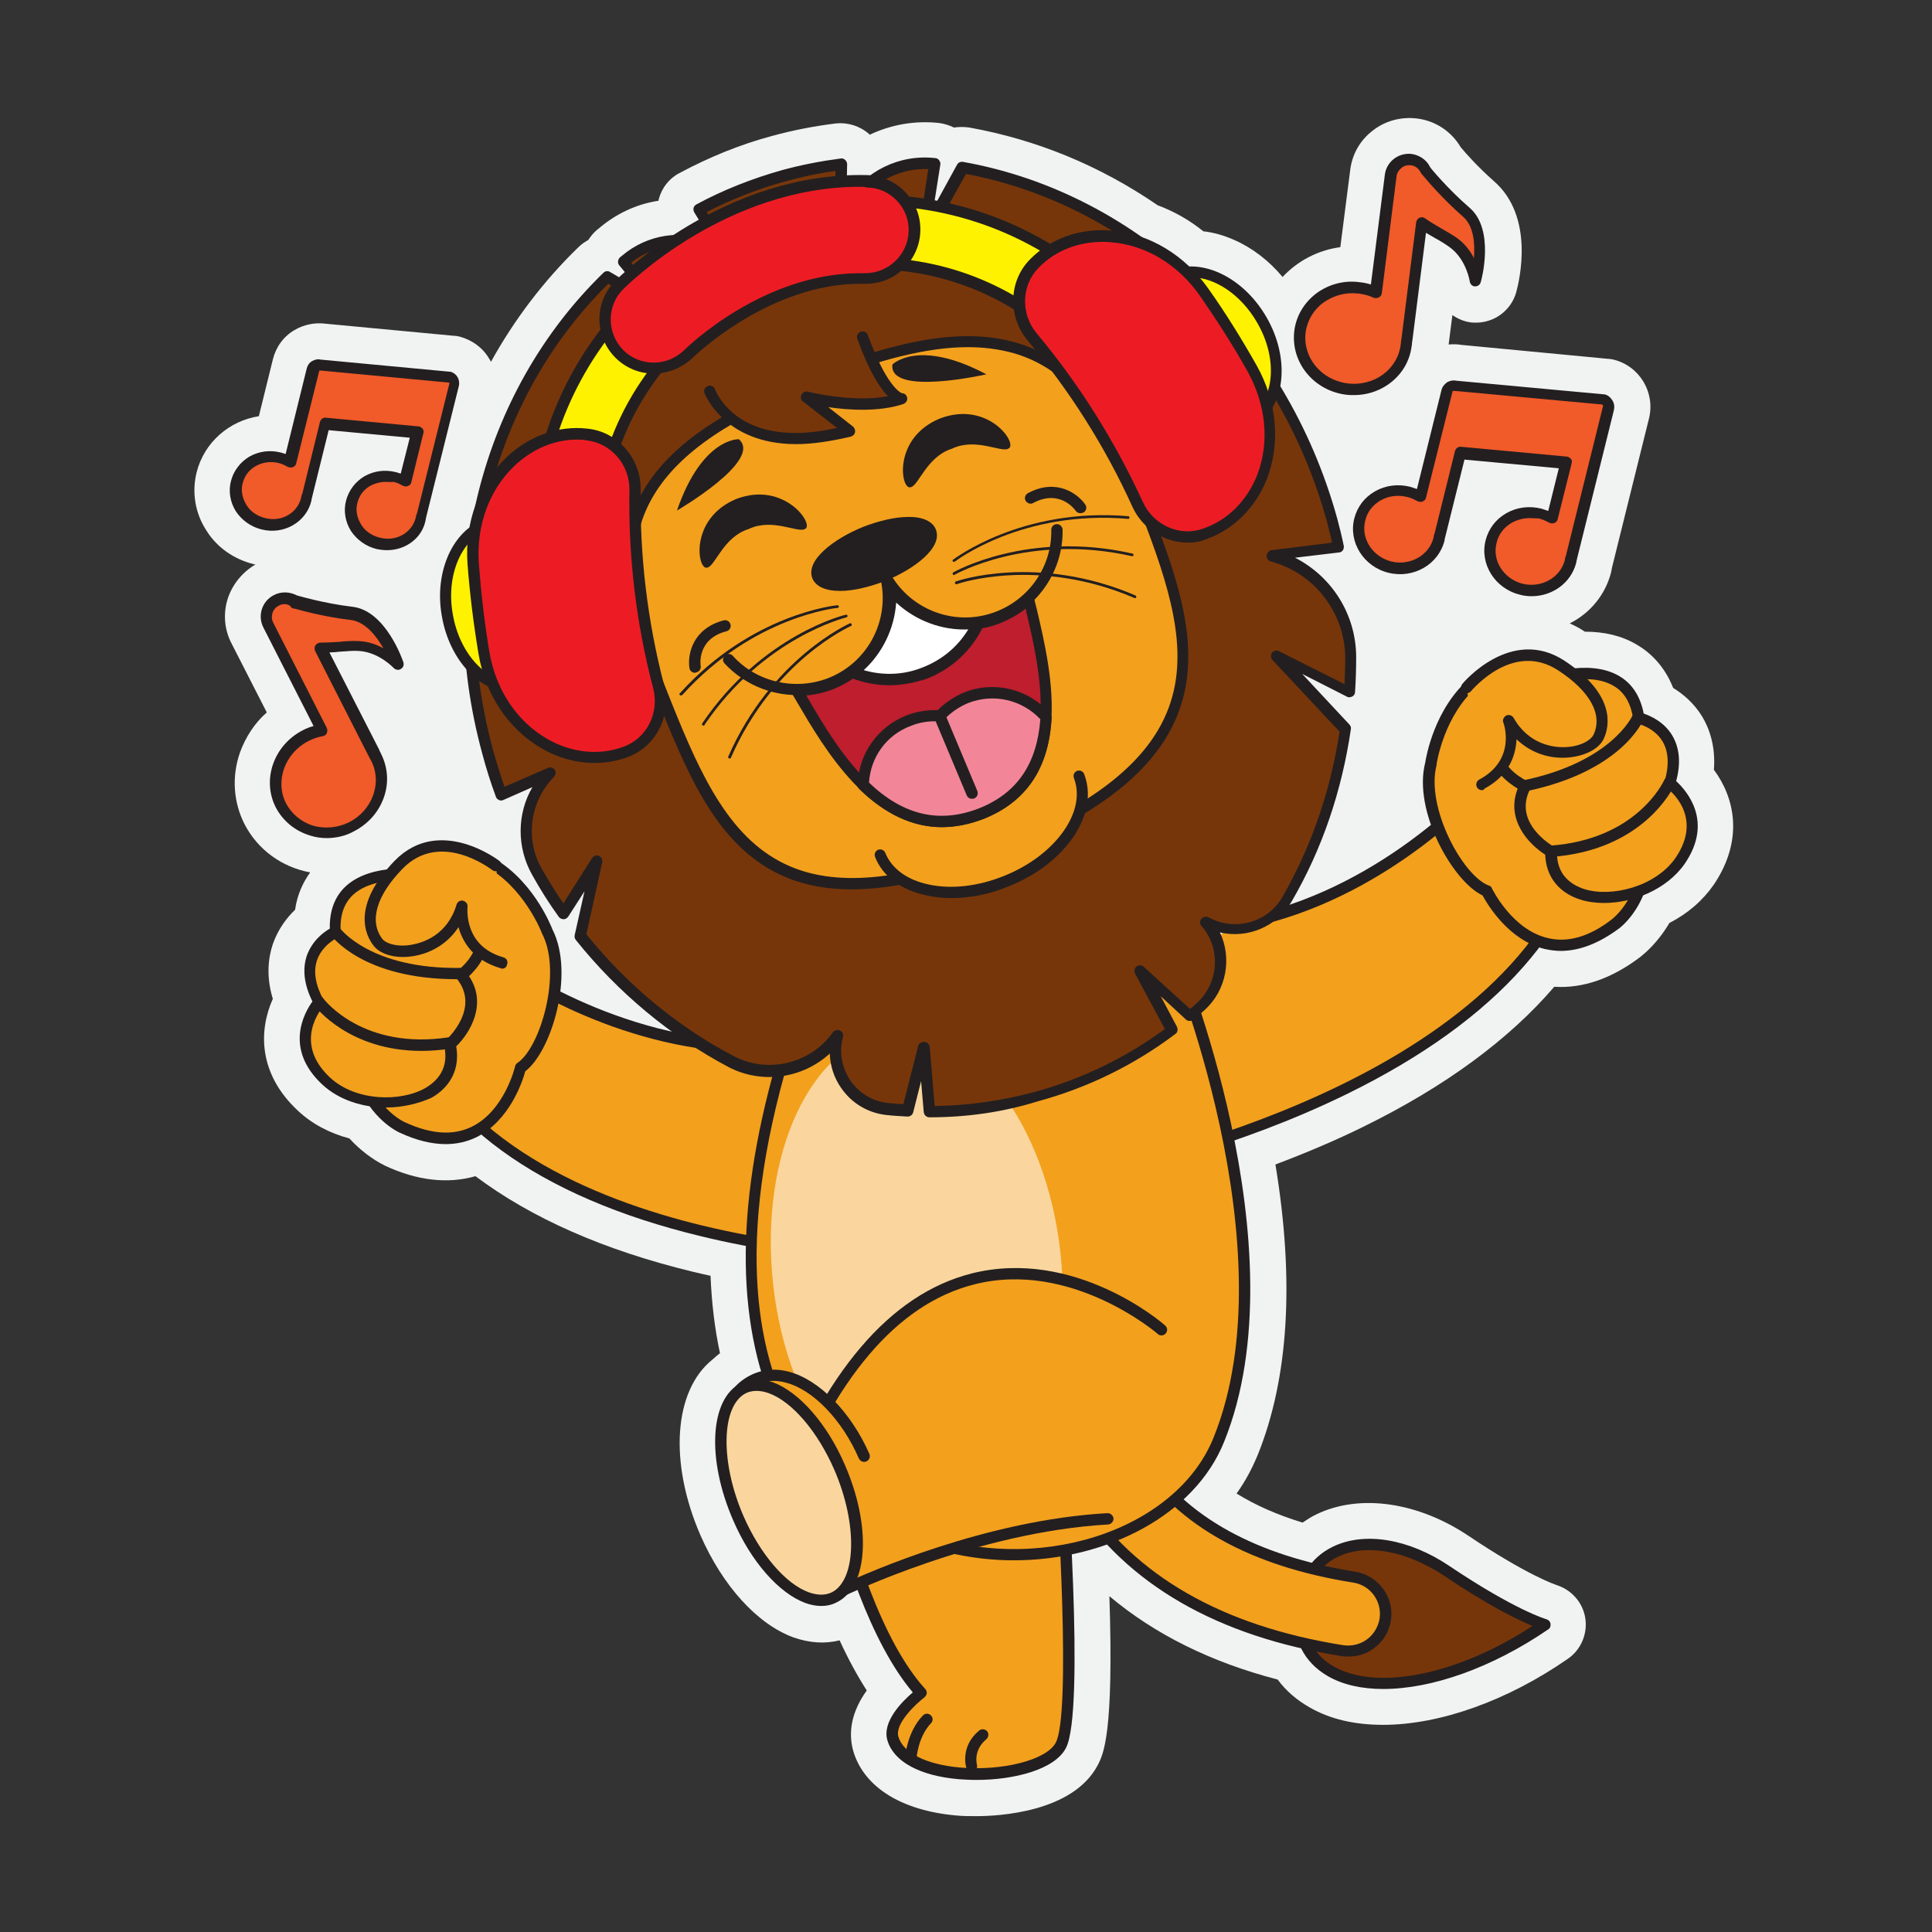 <?xml version="1.0" encoding="utf-8"?>
<!-- Generator: Adobe Illustrator 24.0.1, SVG Export Plug-In . SVG Version: 6.00 Build 0)  -->
<svg version="1.0" id="Layer_1" xmlns="http://www.w3.org/2000/svg" xmlns:xlink="http://www.w3.org/1999/xlink" x="0px" y="0px"
	 viewBox="0 0 512 512" style="enable-background:new 0 0 512 512;" xml:space="preserve">
<rect x="0" y="0" width="512" height="512" fill="#333333" stroke="none"/>
<path style="fill:#F1F2F2;" d="M454.2,204c0.5-6.4-1.3-11.1-3.1-14.1c-2.2-3.6-5.1-6-7.7-7.6c-2.4-6.1-6.4-9.6-9.7-11.5
	c-3.9-2.3-8.5-3.4-13.7-3.4c0,0,0,0,0,0c-1.3-0.9-2.7-1.6-4-2.2c5.4-2.7,9.5-7.6,11-13.7c0-0.2,0.1-0.4,0.1-0.6
	c0-0.2,0.1-0.3,0.1-0.5l9.8-39.5c1.7-6.9-2.5-13.9-9.4-15.6c-0.5-0.1-0.9-0.2-1.4-0.2l-38.9-3.7c-1.1-0.2-2.3-0.2-3.4-0.1l1-7.8
	c1.6,1.1,3.5,1.9,5.6,2c0.1,0,0.1,0,0.2,0c5.1,0.2,9.7-3.1,11.1-8c0.9-3.3,4.9-20.1-5.9-29.5c-4.1-3.6-7.6-7.5-8.8-9
	c-2.5-4.2-6.7-7-11.6-7.6c-4.2-0.5-8.4,0.6-11.7,3.2c-3.4,2.6-5.5,6.3-6,10.6l-2.6,20.3c-6,0.8-11.4,3.7-15.3,7.9
	c-3.6-4.3-8-7.7-12.8-9.8c-2.7-1.2-5.4-2-8.2-2.3c-3.7-3-7.8-5.3-12.1-6.9c-15.3-10.5-32.1-17.4-49.9-20.6c-1.4-0.2-2.7-0.2-4.1,0
	c-1.2-0.6-2.5-1-3.9-1.2c-6.4-0.7-12.7,0.4-18.4,3.1c-0.1-0.1-0.1-0.1-0.2-0.2c-2.4-2.1-5.6-3.1-8.7-2.8c-5.7,0.7-11.4,1.8-16.9,3.3
	c-8.6,2.3-16.9,5.7-24.7,9.9c-2.7,1.4-4.6,3.9-5.4,6.8c0,0.2-0.1,0.4-0.1,0.5c-5.9,0.9-11.4,3.5-16,7.5l-0.5,0.4
	c-0.8,0.7-1.5,1.6-2.1,2.5c-0.9,0.5-1.8,1.1-2.6,1.9c-9.2,8.9-17,19.2-23.2,30.4c-0.1-0.3-0.3-0.6-0.5-0.9c-1.7-2.9-4.5-4.9-7.8-5.8
	c-0.5-0.1-0.9-0.2-1.4-0.2l-34-3.2c-2.9-0.4-5.9,0.2-8.4,1.7c-2.9,1.7-4.9,4.5-5.7,7.8l-3.7,15c-7.8,1.2-14.5,6.9-16.5,14.9
	c-1.3,5.3-0.4,10.8,2.6,15.4c2.8,4.5,7.3,7.6,12.5,8.9c0.2,0,0.3,0.1,0.5,0.1c-3.4,2-6,5.1-7.3,8.9c-1.3,4-1,8.3,1,12.1l9.3,18.2
	c-3.2,2.8-5.6,6.5-7.1,10.6c-2.2,6.3-1.8,13.1,1.2,19c3.5,6.8,9.9,11.4,17.4,12.8c-1.8,2.5-3.4,5.7-4,9.9c-2.2,2.1-4.5,5.1-5.9,9.1
	c-1.1,3.3-1.9,8.3,0,14.5c-3.8,8.5-3.8,19.9,6.6,29.6c3.7,3.5,8.4,6,13.7,7.4c4.1,4.5,8.2,6.6,9.4,7.2c8.5,4,16.7,4.9,24,2.8
	c14.8,11.1,34,19.6,57.5,25.3c1.6,0.4,3.1,0.7,4.8,1.1c0.3,7.2,1.1,14,2.5,20.5c0,0-0.1,0.1-0.1,0.1c-0.7,0.5-1.3,1.1-1.9,1.6
	c-10.2,8.2-11.6,27.1-3.2,46.5c5.9,13.5,15.1,23.6,24.6,27.1c4.2,1.5,8.4,1.8,12.3,0.8c2.3,5,4.7,9.4,7.2,13.3
	c-3.9,5.4-5.1,11-3.5,16.3c2.9,9.4,12.8,15.5,27,16.8c1.8,0.2,3.7,0.2,5.5,0.2c5.9,0,25.6-1,32.2-13.5c1.5-2.9,4.3-8.2,3.1-44.8
	c12,10.1,26.9,17.5,44.6,22.1c2.2,3,5,5.4,8.5,7.4c5.4,3.1,11.9,4.6,19.4,4.6c15.1,0,33-6.4,49-17.5c3.5-2.4,5.3-6.7,4.6-10.9
	c-0.7-4.1-3.7-7.5-7.8-8.7l0.1,0c-0.1,0-7.6-2.5-23.1-12.9c-13.5-9.1-29-11.3-40.4-5.8c-1.3,0.6-2.5,1.4-3.7,2.2
	c-6.6-2-12.5-4.6-17.5-7.7c2.3-3.2,4.1-6.6,5.6-10.2c8.2-20.3,9.8-46.2,4.7-77c8.2-3.1,16-6.4,23.3-10
	c21.6-10.6,38.6-23.1,50.6-37.1c7.6,0.5,15.3-2.2,22.8-7.9c1-0.8,4.6-3.7,7.7-9c4.9-2.5,8.9-6,11.8-10.2
	C462.2,222.5,459.7,211.4,454.2,204z"/>
<g>
	<g>
		<g>
			<path style="fill:#F3A01D;" d="M297.3,309.5c0,0,116.4-24.1,123.9-93.9l-30.5-5.3c0,0-27,29.9-66.1,35.2"/>
			<path style="fill:#231F20;" d="M297.3,311c-0.7,0-1.3-0.5-1.5-1.2c-0.2-0.8,0.4-1.6,1.2-1.8c0.3-0.1,29.3-6.2,58.8-20.7
				c26.7-13.1,59.2-35.9,63.7-70.5l-28.3-5c-4.2,4.3-30.4,30.2-66.4,35.1c-0.8,0.1-1.6-0.5-1.7-1.3c-0.1-0.8,0.5-1.6,1.3-1.7
				c38.1-5.2,64.9-34.5,65.2-34.8c0.3-0.4,0.9-0.6,1.4-0.5l30.5,5.3c0.8,0.1,1.3,0.9,1.2,1.6c-3.1,29.1-25.8,54.8-65.5,74.3
				c-29.9,14.7-59.2,20.8-59.5,20.9C297.5,311,297.4,311,297.3,311z"/>
		</g>
		<g>
			<path style="fill:#F3A01D;" d="M418.3,189.9c32.8,38.1,9.8,54.9,9.8,54.9c-21.9,16.8-34-8.6-34-8.6c-7.4-2.8-18-21.6-14.8-33.7
				c0,0,1.9-13.7,11.6-21.8"/>
			<path style="fill:#231F20;" d="M413.6,252c-1.4,0-2.8-0.2-4.2-0.5c-9.6-2.3-15.2-11.8-16.5-14.2c-7.9-3.7-18.5-22.4-15.2-35.2
				c0.2-1.3,2.4-14.6,12.1-22.6c0.6-0.5,1.6-0.4,2.1,0.2c0.5,0.6,0.4,1.6-0.2,2.1c-9.1,7.6-11,20.7-11,20.8c0,0.1,0,0.1,0,0.2
				c-2.9,11.2,7,29.4,13.9,31.9c0.4,0.1,0.7,0.4,0.8,0.8c0.1,0.1,5.3,10.9,14.8,13.1c5.3,1.3,11.1-0.4,17-5c0.1-0.1,6.1-4.6,7.1-14
				c1.2-11.1-4.5-24.1-17.1-38.7c-0.5-0.6-0.5-1.6,0.2-2.1c0.6-0.5,1.6-0.5,2.1,0.2c13.2,15.3,19.2,29.1,17.8,41.1
				c-1.2,10.7-8,15.8-8.3,16C423.7,250,418.6,252,413.6,252z"/>
		</g>
		<g>
			<path style="fill:#F3A01D;" d="M406.8,185.6c-21.7,14-2.7,22.7-2.7,22.7c-5.3,10.4,6.9,17.3,6.9,17.3
				c-0.2,16.6,25.5,15.1,34.1,2.5c8.6-12.6-2.7-20.7-2.7-20.7c4.3-14.7-8.3-17.2-8.3-17.2c-2.7-18.7-25.9-9.6-25.9-9.6l-6.9,2.4"/>
			<path style="fill:#231F20;" d="M425.1,239.3c-2.3,0-4.4-0.3-6.3-0.9c-5.7-1.8-9.1-6.1-9.3-11.9c-4.4-2.8-10.5-9.3-7.3-17.5
				c-2.3-1.4-6.9-4.7-7.2-9.7c-0.3-4.9,3.4-9.9,11.1-14.9c0.7-0.4,1.6-0.2,2.1,0.5c0.4,0.7,0.2,1.6-0.5,2.1
				c-6.6,4.3-10,8.5-9.7,12.1c0.3,4.9,6.7,7.9,6.8,7.9c0.4,0.2,0.7,0.5,0.8,0.9c0.1,0.4,0.1,0.8-0.1,1.2c-4.6,9,5.8,15,6.3,15.3
				c0.5,0.3,0.8,0.8,0.8,1.3c-0.1,6.3,3.9,8.8,7.2,9.9c7.2,2.3,18.9-0.6,24.2-8.2c7.7-11.2-1.9-18.3-2.3-18.6
				c-0.5-0.4-0.7-1-0.6-1.6c1.3-4.4,1.1-8-0.5-10.7c-2.2-3.7-6.5-4.7-6.6-4.7c-0.6-0.1-1.1-0.6-1.2-1.3c-0.6-4.2-2.4-7.2-5.3-8.8
				c-7-4.1-18.5,0.4-18.6,0.4l-7,2.4c-0.8,0.3-1.6-0.2-1.9-0.9c-0.3-0.8,0.2-1.6,0.9-1.9l6.9-2.4c0.5-0.2,12.9-5,21.2-0.2
				c3.5,2,5.7,5.4,6.6,10c1.7,0.6,5.3,2.1,7.5,5.7c2,3.3,2.4,7.4,1.1,12.2c2.6,2.4,10.1,10.6,2.2,22
				C441.6,235.8,432.7,239.3,425.1,239.3z"/>
		</g>
		<g>
			<path style="fill:#231F20;" d="M404,209.8c-0.7,0-1.3-0.5-1.5-1.2c-0.2-0.8,0.3-1.6,1.2-1.8c23.5-4.9,28.9-17.1,29-17.3
				c0.3-0.8,1.2-1.1,2-0.8c0.8,0.3,1.1,1.2,0.8,2c-0.2,0.6-6,13.8-31.1,19C404.2,209.8,404.1,209.8,404,209.8z"/>
		</g>
		<g>
			<path style="fill:#231F20;" d="M410.9,227.1c-0.8,0-1.4-0.6-1.5-1.4c-0.1-0.8,0.6-1.5,1.4-1.6c22.8-1.6,29.9-16.7,30.2-17.3
				c0.3-0.8,1.2-1.1,2-0.7c0.8,0.3,1.1,1.2,0.7,2c-0.3,0.7-8.1,17.3-32.7,19C411,227.1,410.9,227.1,410.9,227.1z"/>
		</g>
		<g>
			<path style="fill:#F3A01D;" d="M388.7,182.4c0,0,11.8-14.6,25.1-5.8c10.6,7,12.1,14,9.8,18.9c-2.3,4.9-17.1,7.6-23.8-4.4
				c0,0,3.9,11-7.1,16.9"/>
			<path style="fill:#231F20;" d="M392.7,209.4c-0.5,0-1.1-0.3-1.3-0.8c-0.4-0.7-0.1-1.6,0.6-2c9.8-5.2,6.6-14.7,6.4-15.1
				c-0.3-0.7,0.1-1.5,0.8-1.9c0.7-0.3,1.5,0,1.9,0.6c4.1,7.3,10.9,7.9,13.6,7.8c4-0.1,6.9-1.8,7.6-3.3c2.5-5.3-0.9-11.5-9.3-17
				c-12-7.9-22.7,5-23.2,5.5c-0.5,0.6-1.5,0.7-2.1,0.2c-0.6-0.5-0.7-1.5-0.2-2.1c0.1-0.2,12.9-15.5,27.1-6.2
				c13.8,9.1,11.9,17.5,10.4,20.7c-1.3,2.8-5.4,4.8-10.2,5c-4.9,0.2-9.5-1.6-12.9-4.9c-0.2,4.1-1.8,9.5-8.5,13.1
				C393.2,209.4,393,209.4,392.7,209.4z"/>
		</g>
	</g>
	<g>
		<g>
			<path style="fill:#F3A01D;" d="M248.3,333.6c0,0-118.9,1.8-141.3-64.7l28.6-11.8c0,0,32.9,23.4,72.2,20"/>
			<path style="fill:#231F20;" d="M247.6,335.1c-4.9,0-32.4-0.3-61.9-7.5c-43.1-10.4-70.8-30.6-80.1-58.3c-0.3-0.7,0.1-1.6,0.8-1.9
				l28.6-11.8c0.5-0.2,1-0.1,1.4,0.2c0.3,0.2,32.9,23,71.2,19.8c0.8-0.1,1.6,0.5,1.6,1.4c0.1,0.8-0.5,1.6-1.4,1.6
				c-36.3,3.1-67.5-16.5-72.5-19.8l-26.6,11c11.9,32.8,48.6,48,77.5,55c32,7.7,61.6,7.4,61.9,7.4c0.8,0,1.5,0.6,1.5,1.5
				c0,0.8-0.6,1.5-1.5,1.5C248.3,335.1,248,335.1,247.6,335.1z"/>
		</g>
		<g>
			<path style="fill:#F3A01D;" d="M104.2,243.1c-23.8,44.3,2.4,55.8,2.4,55.8c25,11.6,31.4-15.8,31.4-15.8c6.6-4.3,12.9-25,7.1-36.1
				c0,0-4.8-13-16-18.7"/>
			<path style="fill:#231F20;" d="M118.1,303.2c-3.7,0-7.8-1-12.1-3c-0.3-0.1-8-3.6-11.5-13.8c-3.9-11.4-1.1-26.2,8.5-44
				c0.4-0.7,1.3-1,2-0.6c0.7,0.4,1,1.3,0.6,2c-9.1,17-11.9,31-8.3,41.5c3.1,9,9.9,12.1,10,12.1c6.9,3.2,12.8,3.6,17.7,1.2
				c8.7-4.2,11.5-15.9,11.5-16c0.1-0.4,0.3-0.7,0.6-0.9c6.1-4,11.9-23.9,6.6-34.2c0-0.1-0.1-0.1-0.1-0.2c0-0.1-4.8-12.5-15.3-17.9
				c-0.7-0.4-1-1.3-0.6-2c0.4-0.7,1.3-1,2-0.6c11.2,5.8,16.2,18.2,16.7,19.5c6,11.8-0.3,32.4-7.2,37.6c-0.7,2.6-4.1,13.1-13,17.5
				C123.7,302.6,121,303.2,118.1,303.2z"/>
		</g>
		<g>
			<path style="fill:#F3A01D;" d="M114.5,236.5c24.3,8.9,7.6,21.6,7.6,21.6c7.4,9-3,18.4-3,18.4c3.8,16.1-21.6,20.3-32.8,9.9
				c-11.1-10.4-1.9-20.8-1.9-20.8c-7.4-13.4,4.3-18.6,4.3-18.6c-1.4-18.9,23.2-15,23.2-15l7.3,0.8"/>
			<path style="fill:#231F20;" d="M102.3,293.5c-6,0-12.4-1.9-16.9-6.1c-10.2-9.5-4.7-19.1-2.6-22c-2.2-4.4-2.7-8.5-1.5-12.1
				c1.4-4,4.5-6.3,6.1-7.2c-0.1-4.7,1.3-8.5,4.2-11.2c7-6.5,20.2-4.5,20.8-4.4l7.2,0.8c0.8,0.1,1.4,0.8,1.3,1.7
				c-0.1,0.8-0.8,1.4-1.7,1.3l-7.3-0.8c-0.2,0-12.4-1.9-18.4,3.7c-2.4,2.3-3.5,5.5-3.2,9.8c0,0.6-0.3,1.2-0.9,1.5c0,0-4,1.9-5.4,6
				c-1,3-0.4,6.6,1.8,10.6c0.3,0.6,0.2,1.2-0.2,1.7c-0.3,0.4-8.1,9.4,1.8,18.7c6.8,6.4,18.8,6.6,25.4,2.8c3-1.8,6.3-5.1,4.9-11.2
				c-0.1-0.5,0.1-1.1,0.5-1.5c0.4-0.3,9.2-8.5,2.8-16.3c-0.3-0.3-0.4-0.7-0.3-1.1c0-0.4,0.3-0.8,0.6-1c0.1,0,5.7-4.4,4.9-9.2
				c-0.6-3.7-4.7-7-12.1-9.7c-0.8-0.3-1.2-1.1-0.9-1.9c0.3-0.8,1.2-1.2,1.9-0.9c8.6,3.2,13.3,7.2,14.1,12.1c0.8,5-3,9.3-4.9,11.1
				c4.9,7.3,0.3,15-3.4,18.6c1,5.7-1.3,10.6-6.5,13.6C111.1,292.4,106.8,293.5,102.3,293.5z"/>
		</g>
		<g>
			<path style="fill:#231F20;" d="M121.1,259.5c-24.9,0-33.1-11.3-33.5-11.8c-0.5-0.7-0.3-1.6,0.4-2.1c0.7-0.5,1.6-0.3,2.1,0.4
				c0.1,0.1,8.1,10.9,32,10.5c0.8,0,1.5,0.7,1.5,1.5c0,0.8-0.7,1.5-1.5,1.5C121.8,259.5,121.4,259.5,121.1,259.5z"/>
		</g>
		<g>
			<path style="fill:#231F20;" d="M111.7,278.5c-19.1,0-28-11.5-28.4-12.1c-0.5-0.7-0.4-1.6,0.3-2.1c0.7-0.5,1.6-0.4,2.1,0.3
				c0.4,0.6,10.7,13.7,33.2,10.3c0.8-0.1,1.6,0.4,1.7,1.3s-0.4,1.6-1.3,1.7C116.7,278.3,114.1,278.5,111.7,278.5z"/>
		</g>
		<g>
			<path style="fill:#F3A01D;" d="M131.5,229.4c0,0-14.7-11.6-25.8-0.2c-8.9,9.1-8.8,16.3-5.5,20.5s18.4,3.7,22.3-9.5
				c0,0-1.4,11.6,10.6,15"/>
			<path style="fill:#231F20;" d="M133.1,256.7c-0.1,0-0.3,0-0.4-0.1c-7.3-2.1-10.1-7-11.2-10.9c-2.6,4-6.7,6.7-11.5,7.6
				c-4.7,0.9-9.1-0.2-11-2.7c-2.2-2.8-5.9-10.6,5.6-22.5c11.9-12.2,27.7,0,27.8,0.1c0.6,0.5,0.8,1.5,0.2,2.1
				c-0.5,0.6-1.5,0.8-2.1,0.3c-0.6-0.4-13.8-10.6-23.8-0.4c-7,7.2-8.9,13.9-5.4,18.6c1,1.3,4.2,2.3,8.1,1.5
				c2.7-0.5,9.2-2.5,11.6-10.6c0.2-0.7,1-1.2,1.7-1c0.8,0.2,1.3,0.9,1.2,1.6c0,0.4-1.1,10.4,9.5,13.4c0.8,0.2,1.3,1.1,1,1.8
				C134.3,256.3,133.7,256.7,133.1,256.7z"/>
		</g>
	</g>
	<g>
		<path style="fill:#77360A;" d="M409.3,430.5c0,0-8.2-2.3-26.1-14.3c-17.9-12-37.5-8.3-38.8,10.2
			C342.7,450.7,376.8,453.1,409.3,430.5z"/>
		<path style="fill:#231F20;" d="M366.6,447.6c-5.7,0-10.7-1.1-14.7-3.4c-6.4-3.7-9.5-9.9-8.9-17.9c0.5-7.6,4.2-13.5,10.2-16.4
			c8.4-4.1,20.2-2.1,30.9,5.1c17.4,11.7,25.6,14.1,25.7,14.1c0.6,0.2,1,0.6,1.1,1.2c0.1,0.6-0.1,1.2-0.6,1.5
			C395.4,442,379.4,447.6,366.6,447.6z M362.9,410.8c-3.1,0-5.9,0.6-8.4,1.8c-5.1,2.5-8.1,7.3-8.5,13.9c-0.5,6.8,2.1,12.1,7.4,15.1
			c11.6,6.6,33,2.2,52.7-10.7c-3.8-1.6-11.6-5.3-23.7-13.5C375.8,413.1,368.9,410.8,362.9,410.8z"/>
	</g>
	<g>
		<g>
			<path style="fill:#F3A01D;" d="M273.5,328.4c0.8-4.8,1.6-7.8,1.7-8.3c1.4-5.3,6.9-8.4,12.2-6.9c5.3,1.4,8.4,6.9,6.9,12.1l0,0
				c-0.1,0.3-9,34.6,8.3,61.2c10.8,16.6,29.8,27.1,56.4,31.3c5.4,0.9,9.1,5.9,8.2,11.3c-0.9,5.4-5.9,9.1-11.3,8.2
				c-32.5-5.1-56.1-18.7-70.1-40.3C269.4,371.8,271.2,342.5,273.5,328.4z"/>
			<path style="fill:#231F20;" d="M357.4,439c-0.6,0-1.2,0-1.8-0.1c-33-5.2-56.9-19-71.1-40.9c-16.5-25.5-14.9-54.7-12.6-69.8
				c0,0,0,0,0,0c0.8-4.8,1.6-7.9,1.7-8.4c1.7-6.1,7.9-9.6,14-8c6.1,1.7,9.6,7.9,8,14c-0.1,0.3-8.8,34,8.1,60
				c10.5,16.2,29.2,26.5,55.4,30.7c6.2,1,10.5,6.8,9.5,13c-0.5,3-2.1,5.6-4.6,7.4C362.1,438.3,359.8,439,357.4,439z M274.9,328.7
				c-2.3,14.7-3.8,43,12.1,67.7c13.7,21.2,36.9,34.5,69,39.6c2.2,0.3,4.4-0.2,6.2-1.5c1.8-1.3,3-3.3,3.4-5.5c0.7-4.6-2.4-8.9-7-9.6
				c-27.1-4.3-46.5-15-57.5-32c-17.7-27.3-8.5-62.1-8.5-62.4c1.2-4.5-1.4-9.1-5.9-10.3c-4.5-1.2-9.1,1.4-10.3,5.9
				C276.5,320.9,275.7,323.9,274.9,328.7L274.9,328.7z"/>
		</g>
	</g>
	<g>
		<path style="fill:#F3A01D;" d="M211.9,349.4c0,0,9.1,74,32.2,99.3c0,0-9.1,6.9-7.4,12.2c4,12.8,39.4,11.5,44.5,1.8
			c5.1-9.7-0.7-83.5-0.7-83.5"/>
		<path style="fill:#231F20;" d="M258.7,471.7c-1.6,0-3.2-0.1-4.7-0.2c-10.2-0.9-17.1-4.6-18.8-10.2c-1.6-5,4-10.5,6.7-12.8
			c-22.3-26.4-31.2-96-31.5-99c-0.1-0.8,0.5-1.6,1.3-1.7c0.8-0.1,1.6,0.5,1.7,1.3c0.1,0.7,9.3,73.8,31.8,98.5
			c0.3,0.3,0.4,0.7,0.4,1.1c0,0.4-0.3,0.8-0.6,1.1c-2.1,1.6-8,7-6.9,10.5c1.3,4.3,7.4,7.3,16.2,8.1c11.4,1,23.1-2,25.5-6.6
			c4-7.7,0.8-62.3-0.8-82.7c-0.1-0.8,0.6-1.5,1.4-1.6c0.8-0.1,1.5,0.6,1.6,1.4c0.6,7.6,5.6,74.5,0.5,84.3
			C279.6,468.9,268.9,471.7,258.7,471.7z"/>
	</g>
	<g>
		<path style="fill:#F3A01D;" d="M311,252.3c0,0,32.9,77.9,12.1,129.3C301,436.3,151.7,429,214.5,259.9"/>
		<path style="fill:#231F20;" d="M268.7,413.5c-8.9,0-18-1.6-26.6-4.9c-14.1-5.5-32.6-17.9-40.7-46.2c-7.6-27-3.7-61.6,11.6-103
			c0.3-0.8,1.2-1.2,1.9-0.9c0.8,0.3,1.2,1.2,0.9,1.9c-40.6,109.4,10.6,139,27.3,145.4c31,12,68.4,0.2,78.5-24.8
			c20.3-50.2-11.8-127.3-12.1-128.1c-0.3-0.8,0-1.6,0.8-2c0.8-0.3,1.6,0,2,0.8c0.3,0.8,32.9,79,12.1,130.4
			C316.6,401.5,293.3,413.5,268.7,413.5z"/>
	</g>
	
		<ellipse transform="matrix(0.994 -0.109 0.109 0.994 -35.316 28.622)" style="fill:#FAD69E;" cx="243.1" cy="336" rx="38.3" ry="62.8"/>
	<g>
		<path style="fill:#231F20;" d="M241.4,467.3C241.4,467.3,241.3,467.3,241.4,467.3c-0.9-0.1-1.6-0.8-1.5-1.6
			c0-0.3,0.5-6.8,4.7-11.1c0.6-0.6,1.5-0.6,2.1,0c0.6,0.6,0.6,1.5,0,2.1c-3.4,3.6-3.8,9.1-3.8,9.2
			C242.8,466.7,242.2,467.3,241.4,467.3z"/>
	</g>
	<g>
		<path style="fill:#231F20;" d="M257.5,469.6c-0.6,0-1.2-0.4-1.4-1.1c-0.1-0.2-1.7-5.7,3.4-9.9c0.6-0.5,1.6-0.4,2.1,0.2
			c0.5,0.6,0.4,1.6-0.2,2.1c-3.6,3-2.5,6.7-2.5,6.8c0.2,0.8-0.2,1.6-1,1.9C257.8,469.6,257.6,469.6,257.5,469.6z"/>
	</g>
	<g>
		<path style="fill:#F3A01D;" d="M307.8,352.5c0,0-63.2-55-101.2,46.8l16.5,22.4c0,0,34.6-17.1,70.4-19.1"/>
		<path style="fill:#231F20;" d="M223.1,423.1c-0.5,0-0.9-0.2-1.2-0.6l-16.5-22.4c-0.3-0.4-0.4-0.9-0.2-1.4
			c13.1-35.1,30.7-55.7,52.2-61.2c27.2-6.9,50.5,12.9,51.4,13.8c0.6,0.5,0.7,1.5,0.1,2.1c-0.5,0.6-1.5,0.7-2.1,0.1
			c-0.2-0.2-23-19.7-48.7-13.1c-20.4,5.2-37.1,24.9-49.8,58.6l15.3,20.7c6.3-2.9,37.7-16.9,69.9-18.7c0.8,0,1.5,0.6,1.6,1.4
			c0,0.8-0.6,1.5-1.4,1.6c-35.1,2-69.5,18.8-69.9,18.9C223.6,423.1,223.3,423.1,223.1,423.1z"/>
	</g>
	<g>
		<path style="fill:#F3A01D;" d="M229.1,385.9c-6.7-15.3-21-27-31.8-18.6c-6.6,5.1-1.7,16.7,4.9,32"/>
		<path style="fill:#231F20;" d="M202.2,400.8c-0.6,0-1.1-0.3-1.4-0.9c-6.8-15.6-12.1-27.9-4.5-33.8c3.7-2.9,8.1-3.8,12.7-2.6
			c8.1,2.1,16.5,10.7,21.4,21.8c0.3,0.8,0,1.6-0.8,2c-0.8,0.3-1.6,0-2-0.8c-4.4-10.2-12.2-18.3-19.4-20.1c-3.7-1-7.1-0.3-10.1,2
			c-5.8,4.5-0.6,16.4,5.4,30.3c0.3,0.8,0,1.6-0.8,2C202.6,400.8,202.4,400.8,202.2,400.8z"/>
	</g>
	<g>
		
			<ellipse transform="matrix(0.924 -0.383 0.383 0.924 -135.571 110.242)" style="fill:#FAD69E;" cx="209.1" cy="395.6" rx="15" ry="30.3"/>
		<path style="fill:#231F20;" d="M217.6,425.6c-1.4,0-2.8-0.3-4.2-0.8c-7-2.6-14.4-11-19.1-21.9c-7.1-16.3-6.2-32.3,2.1-36.4
			c2.4-1.2,5.3-1.3,8.4-0.2c7,2.6,14.4,11,19.1,21.9c7.1,16.3,6.2,32.3-2.1,36.4C220.5,425.3,219.1,425.6,217.6,425.6z M200.5,368.6
			c-1,0-2,0.2-2.8,0.6c-6.6,3.3-6.9,18.2-0.7,32.5c4.4,10.1,11.2,18.1,17.4,20.3c2.3,0.8,4.3,0.8,6,0c6.6-3.3,6.9-18.2,0.7-32.5
			c-4.4-10.1-11.2-18.1-17.4-20.3C202.6,368.8,201.5,368.6,200.5,368.6z"/>
	</g>
	<g>
		<g>
			<path style="fill:#77360A;" d="M353,138.1c-13.7-50.1-53.2-85.6-98-93.6l-10.3,18.8l3.1-19.9l0,0c-10.6-1.1-20.6,5-24.3,15
				l-0.8,2.1l0.3-17c-5.1,0.6-10.2,1.6-15.3,3c-7.9,2.2-15.4,5.2-22.4,9l8,13.1l0,0c-8.1-6.5-19.7-6.4-27.5,0.4
				c-0.2,0.1-0.3,0.3-0.5,0.4l10.5,12.8l-14.8-8.8c-31,30.1-44.8,78.3-31.7,125.9c1.1,3.8,2.3,7.6,3.6,11.2l13-5.7l0,0
				c-6.9,7-8.3,17.7-3.4,26.2c2.2,3.8,4.6,7.5,7.1,11.1l8.9-13.9l-4.4,19.8c11.2,14,24.8,25.3,40,33.3c9.7,5.1,21.7,2.2,28.1-6.8v0
				v0c-2.5,9.1,3.8,18.4,13.2,19.4c1.8,0.2,3.6,0.3,5.4,0.4l4.3-16.9l1.4,17c9.4,0,18.8-1.2,28.2-3.8c13.4-3.7,25.5-9.7,36.1-17.7
				l-8.5-15.9l13.2,12.1c1-0.8,1.9-1.7,2.9-2.5c6.5-5.8,7.1-15.8,1.4-22.4l-0.1-0.1h0c7.6,4.2,17.2,1.7,21.5-5.9
				c7.8-13.6,13.1-29,15.5-45.2l-18.3-19.6l19.3,9.8c0.2-3,0.3-6.1,0.3-9.1c0-12.7-8.5-23.9-20.8-27.1l0,0l17.7-2.2
				C354.2,142.8,353.6,140.4,353,138.1z"/>
			<path style="fill:#231F20;" d="M246.3,296.1c-0.8,0-1.4-0.6-1.5-1.4l-0.7-8.2l-2.1,8.3c-0.2,0.7-0.8,1.1-1.5,1.1
				c-1.8-0.1-3.7-0.2-5.5-0.4c-4.9-0.5-9.3-3.1-12.1-7.2c-1.9-2.7-2.9-5.9-3-9.1c-7.2,6.6-17.9,8.2-26.8,3.6
				c-15.3-8.1-29.3-19.7-40.5-33.7c-0.3-0.4-0.4-0.8-0.3-1.3l2.6-11.6l-4.3,6.7c-0.3,0.4-0.7,0.7-1.2,0.7c-0.5,0-1-0.2-1.3-0.6
				c-2.6-3.6-5-7.4-7.1-11.2c-4.1-7.3-4-16.2,0.1-23.2l-7.7,3.4c-0.4,0.2-0.8,0.2-1.2,0c-0.4-0.2-0.7-0.5-0.8-0.9
				c-1.4-3.8-2.6-7.6-3.6-11.4c-12.8-46.9-0.5-95.7,32.1-127.4c0.5-0.5,1.2-0.6,1.8-0.2l7.5,4.4l-5.1-6.2c-0.5-0.6-0.4-1.5,0.2-2.1
				l0.5-0.4c6.8-5.8,16.1-7.1,24-3.7l-4.8-7.8c-0.2-0.4-0.3-0.8-0.2-1.2s0.4-0.7,0.7-0.9c7.2-3.9,14.9-6.9,22.7-9.1
				c5.1-1.4,10.3-2.4,15.6-3.1c0.4-0.1,0.9,0.1,1.2,0.4s0.5,0.7,0.5,1.1l-0.2,9.8c4.9-7.9,14-12.5,23.6-11.4c0.4,0,0.8,0.3,1,0.6
				c0.2,0.3,0.4,0.7,0.3,1.1l-1.8,11.4l6.2-11.3c0.3-0.6,0.9-0.9,1.6-0.8c46.8,8.3,85.7,45.5,99.2,94.6l0,0c0.6,2.3,1.2,4.6,1.7,7.1
				c0.1,0.4,0,0.8-0.2,1.2c-0.2,0.3-0.6,0.6-1,0.6l-11.7,1.4c9.8,5,16.2,15.1,16.2,26.4c0,3.1-0.1,6.2-0.3,9.2c0,0.5-0.3,1-0.8,1.2
				c-0.4,0.2-1,0.3-1.4,0l-11.8-6l12.5,13.4c0.3,0.3,0.5,0.8,0.4,1.2c-2.4,16.4-7.6,31.8-15.7,45.7c-3.9,6.7-11.7,9.9-19,8.2
				c3.2,6.8,1.8,15.3-4.1,20.6c-0.9,0.8-1.9,1.7-2.9,2.5c-0.6,0.5-1.4,0.5-2,0l-6.7-6.2l4.3,8.1c0.3,0.7,0.2,1.5-0.4,1.9
				c-11,8.3-23.3,14.3-36.6,17.9C265.6,294.8,256,296.1,246.3,296.1C246.3,296.1,246.3,296.1,246.3,296.1z M244.9,276.1
				c0,0,0.1,0,0.1,0c0.7,0.1,1.3,0.6,1.4,1.4l1.3,15.6c8.9-0.1,17.8-1.4,26.4-3.7c12.5-3.4,24.1-9,34.6-16.7l-7.9-14.7
				c-0.3-0.6-0.2-1.4,0.4-1.9c0.6-0.4,1.4-0.4,1.9,0.1l12.3,11.2c0.6-0.5,1.2-1.1,1.8-1.6c5.8-5.3,6.4-14.4,1.3-20.3l-0.1-0.1
				c-0.5-0.6-0.5-1.4,0-1.9c0.5-0.6,1.3-0.7,1.9-0.4c6.9,3.8,15.6,1.4,19.5-5.3c7.7-13.4,12.8-28.2,15.2-43.9l-17.8-19
				c-0.5-0.5-0.5-1.3-0.1-1.9c0.4-0.6,1.2-0.8,1.9-0.4l17.3,8.7c0.1-2.2,0.2-4.5,0.2-6.8c0-12-8.1-22.6-19.7-25.7
				c-0.7-0.2-1.2-0.8-1.1-1.6c0-0.7,0.6-1.3,1.3-1.4l16-2c-0.4-1.9-0.9-3.6-1.3-5.4l0,0c-13.1-47.7-50.6-83.8-95.7-92.3L246,64
				c-0.4,0.6-1.1,0.9-1.8,0.7c-0.7-0.2-1.1-0.9-1-1.6l2.8-18.3c-9.3-0.3-17.8,5.3-21.1,14.1l-0.8,2.1c-0.3,0.7-1,1.1-1.7,1
				c-0.7-0.1-1.2-0.8-1.2-1.5l0.2-15.2c-4.5,0.6-9,1.6-13.4,2.8c-7.2,2-14.1,4.7-20.7,8.1l7.2,11.7c0.4,0.6,0.3,1.4-0.3,1.9
				c-0.6,0.5-1.4,0.5-1.9,0c-7.3-5.9-17.7-6-25-0.2l9.6,11.6c0.5,0.6,0.5,1.4,0,1.9c-0.5,0.6-1.3,0.7-1.9,0.3l-13.8-8.2
				c-31.3,30.9-42.9,78.2-30.5,123.7c0.9,3.2,1.9,6.4,3,9.6l11.5-5c0.7-0.3,1.4-0.1,1.8,0.5c0.4,0.6,0.3,1.4-0.2,1.9
				c-6.4,6.5-7.7,16.5-3.2,24.4c1.8,3.1,3.7,6.2,5.7,9.1l7.6-12c0.4-0.6,1.2-0.9,1.8-0.6c0.7,0.3,1,1,0.9,1.7l-4.2,19.1
				c10.8,13.4,24.3,24.6,39.1,32.3c9,4.7,20.3,2,26.2-6.3c0.4-0.6,1.2-0.8,1.9-0.5c0.7,0.3,1,1,0.8,1.7c-1.1,4-0.3,8.2,2,11.6
				c2.3,3.3,5.9,5.5,9.9,5.9c1.4,0.1,2.7,0.3,4.1,0.3l4-15.7C243.6,276.5,244.2,276.1,244.9,276.1z"/>
		</g>
		<g>
			<path style="fill:#F3A01D;" d="M300.2,126.9c15.9,40.2,29.3,71.9-35,97.9c-60.2,24.4-74.4-2.3-88.7-37.9
				c-1.3-3.1-2.5-6.4-3.8-9.6c-15.9-40.2-0.3-59.7,43.3-77S284.3,86.7,300.2,126.9z"/>
			<path style="fill:#231F20;" d="M225.7,235.7c-6.6,0-12.5-1.1-17.6-3.3c-16.8-7.1-24.9-24.6-33-44.9c-0.8-2.1-1.7-4.2-2.5-6.3
				l-1.3-3.3c-8.1-20.4-8.2-35.8-0.5-48.4c7.1-11.7,20.9-21.1,44.7-30.5c23.8-9.4,40.2-12,53.4-8.3c14.2,3.9,24.6,15.3,32.7,35.7
				l0.6,1.4c8,20.3,15,37.8,12,54.2c-3.3,18.1-18.7,32.2-48.4,44.2C250.1,232.5,236.9,235.7,225.7,235.7z M256.5,92
				c-10.6,0-23.4,3.2-39.9,9.7c-23.1,9.1-36.4,18.2-43.2,29.3c-7.2,11.8-6.9,26.3,0.8,45.7l1.3,3.3c0.8,2.1,1.7,4.2,2.5,6.3
				c7.9,19.7,15.7,36.6,31.4,43.3c13.1,5.6,31.2,3.6,55.4-6.2c28.7-11.6,43.5-24.9,46.6-42c2.8-15.5-4-32.7-11.8-52.6l-0.6-1.4
				c-7.7-19.5-17.5-30.2-30.7-33.9C264.5,92.5,260.7,92,256.5,92z"/>
		</g>
		<path style="fill:#231F20;" d="M236.5,96.6c0,0,6.8-7,24.9,2.6C261.4,99.2,235.5,105.1,236.5,96.6z"/>
		<path style="fill:#231F20;" d="M195.8,116.4c0,0-9.7-0.5-16.4,18.9C179.4,135.3,202.3,122,195.8,116.4z"/>
		<g>
			<path style="fill:#77360A;" d="M188.1,103.7c0,0,6.8,18.7,37,10.4l-11.4-8.9c0,0,14.9,3.9,25.2,0.4c0,0-4.6-0.3-10.3-16.4"/>
			<path style="fill:#231F20;" d="M211,117.7c-19.1,0-24.2-13.3-24.3-13.5c-0.3-0.8,0.1-1.6,0.9-1.9c0.8-0.3,1.6,0.1,1.9,0.9
				c0.3,0.7,6.3,16.1,32.3,10.2l-9-7c-0.6-0.4-0.7-1.2-0.4-1.8s1-1,1.7-0.8c0.1,0,11.8,3,21.2,1.2c-2.1-2.2-5-6.5-8.1-15.2
				c-0.3-0.8,0.1-1.6,0.9-1.9c0.8-0.3,1.6,0.1,1.9,0.9c4.8,13.3,8.5,15.2,9,15.4c0.7,0,1.3,0.5,1.4,1.2c0.2,0.7-0.4,1.5-1.1,1.7
				c-6.4,2.1-14.4,1.6-19.8,0.8l6.5,5.1c0.4,0.3,0.7,0.9,0.6,1.5c-0.1,0.6-0.5,1-1.1,1.2C220,117,215.1,117.7,211,117.7z
				 M239.1,104.1C239.1,104.1,239.1,104.1,239.1,104.1C239.1,104.1,239.1,104.1,239.1,104.1z"/>
		</g>
		<g>
			<path style="fill:#F3A01D;" d="M286.1,205.7c3.8,9.7-4.9,22.2-19.5,28s-29.5,2.6-33.3-7.1"/>
			<path style="fill:#231F20;" d="M252.2,238c-2.3,0-4.5-0.2-6.6-0.7c-6.8-1.4-11.7-5.1-13.7-10.2c-0.3-0.8,0.1-1.6,0.8-1.9
				c0.8-0.3,1.6,0.1,1.9,0.8c1.7,4.2,5.8,7.2,11.5,8.4c6,1.3,13,0.5,19.8-2.2c6.8-2.7,12.4-6.9,16-12c3.4-4.9,4.3-9.8,2.7-14
				c-0.3-0.8,0.1-1.6,0.8-1.9c0.8-0.3,1.6,0.1,1.9,0.8c2,5.2,1,11.1-3,16.9c-3.8,5.5-10,10.2-17.3,13C262.2,237,257.1,238,252.2,238
				z"/>
		</g>
		<g>
			<g>
				<path style="fill:#231F20;" d="M211.2,184.2c-7.2,0-14.2-3-19.2-8.4c-0.6-0.6-0.5-1.6,0.1-2.1c0.6-0.6,1.6-0.5,2.1,0.1
					c6.3,7,16.5,9.3,25.3,5.9c11.7-4.6,17.5-17.9,12.8-29.6c-0.3-0.8,0.1-1.6,0.8-1.9c0.8-0.3,1.6,0.1,1.9,0.8
					c5.2,13.2-1.3,28.3-14.5,33.5C217.6,183.7,214.4,184.2,211.2,184.2z"/>
			</g>
			<g>
				<path style="fill:#231F20;" d="M255.9,166.6c-3.5,0-7-0.7-10.3-2.1c-6.3-2.7-11.2-7.8-13.7-14.2c-0.3-0.8,0.1-1.6,0.8-1.9
					c0.8-0.3,1.6,0.1,1.9,0.8c4.6,11.7,17.9,17.5,29.6,12.8c8.8-3.5,14.6-12.1,14.4-21.6c0-0.8,0.6-1.5,1.5-1.5
					c0.8,0,1.5,0.7,1.5,1.5c0.2,10.7-6.4,20.5-16.3,24.4C262.3,166,259.1,166.6,255.9,166.6z"/>
			</g>
		</g>
		<g>
			<path style="fill:#BE1E2D;" d="M264.6,163.7c-10.5,4.1-22.1,0.7-28.7-7.8c0.9,10.7-5.1,21.1-15.6,25.3c-3,1.2-6.1,1.7-9.2,1.7
				c8.2,14,23.1,42.8,48.9,32.7c25.4-10.1,16.2-41.2,12.6-57C270.4,160.7,267.7,162.5,264.6,163.7z"/>
			<path style="fill:#231F20;" d="M249.6,219.2c-19,0-31.2-20.9-38.3-33c-0.5-0.9-1-1.7-1.5-2.5c-0.3-0.5-0.3-1,0-1.5
				c0.3-0.5,0.8-0.8,1.3-0.8c0,0,0.1,0,0.1,0c3,0,5.8-0.5,8.6-1.6c9.5-3.8,15.6-13.5,14.7-23.7c-0.1-0.7,0.3-1.3,0.9-1.5
				c0.6-0.2,1.3-0.1,1.7,0.5c6.3,8.1,17.4,11.1,26.9,7.3c2.8-1.1,5.4-2.7,7.5-4.8c0.4-0.4,1-0.5,1.5-0.4c0.5,0.2,0.9,0.6,1,1.1
				c0.2,1,0.5,2.1,0.8,3.3c4,17.1,10.7,45.6-14.3,55.5C256.7,218.5,253,219.2,249.6,219.2z M213.7,184.3c0.1,0.1,0.1,0.2,0.2,0.4
				c8.4,14.4,22.5,38.6,45.6,29.5c22.6-8.9,16.3-35.9,12.5-52c-0.1-0.3-0.1-0.6-0.2-0.9c-2,1.6-4.2,2.8-6.6,3.8l0,0
				c-9.5,3.8-20.4,1.6-27.7-5.3c-0.7,10-7.1,19-16.6,22.8C218.6,183.5,216.2,184.1,213.7,184.3z M264.6,163.7L264.6,163.7
				L264.6,163.7z"/>
		</g>
		<g>
			<path style="fill:#231F20;" d="M184.2,178.3c-0.7,0-1.4-0.5-1.5-1.3c-0.5-3.4,0.7-10.4,9.1-12.6c0.8-0.2,1.6,0.3,1.8,1.1
				c0.2,0.8-0.3,1.6-1.1,1.8c-7.8,2-6.9,8.9-6.8,9.2c0.1,0.8-0.4,1.6-1.3,1.7C184.4,178.3,184.3,178.3,184.2,178.3z"/>
		</g>
		<g>
			<path style="fill:#231F20;" d="M286.3,136c-0.5,0-0.9-0.2-1.2-0.6c-0.2-0.3-4.2-5.9-11.3-2.1c-0.7,0.4-1.6,0.1-2-0.6
				s-0.1-1.6,0.6-2c7.6-4.1,13.3,0.2,15.2,3c0.5,0.7,0.3,1.6-0.4,2.1C286.9,135.9,286.6,136,286.3,136z"/>
		</g>
		<g>
			<path style="fill:#FFFFFF;" d="M245.2,178.3c6.4-2.5,11.2-7.3,14-13.1c-8.9,1.4-17.8-2.2-23.3-9.2c0.8,8.6-3.1,17.1-10.1,22.2
				C231.9,180.6,238.8,180.8,245.2,178.3z"/>
			<path style="fill:#231F20;" d="M235.7,181.6c-3.5,0-7-0.7-10.4-2c-0.5-0.2-0.9-0.7-0.9-1.2c-0.1-0.5,0.2-1.1,0.6-1.4
				c6.6-4.8,10.2-12.8,9.5-20.9c-0.1-0.7,0.3-1.3,0.9-1.5c0.6-0.2,1.3-0.1,1.7,0.5c5.2,6.6,13.6,9.9,21.9,8.7
				c0.6-0.1,1.1,0.1,1.4,0.6c0.3,0.4,0.4,1,0.2,1.5c-3,6.4-8.3,11.3-14.8,13.9l0,0C242.5,180.9,239.1,181.6,235.7,181.6z
				 M228.9,177.6c5.2,1.5,10.7,1.3,15.8-0.8l0,0c5-2,9.1-5.4,11.9-10c-7,0.3-13.9-2.3-19.1-7.1C237,166.6,233.9,173,228.9,177.6z
				 M245.2,178.3L245.2,178.3L245.2,178.3z"/>
		</g>
		<g>
			
				<ellipse transform="matrix(0.93 -0.368 0.368 0.93 -37.735 95.45)" style="fill:#231F20;" cx="231.7" cy="146.8" rx="16.1" ry="6.2"/>
			<path style="fill:#231F20;" d="M222.6,156.6c-3.9,0-6.4-1.2-7.3-3.3c-1.9-4.7,5.4-10.4,13.5-13.7c4.2-1.6,8.4-2.6,11.8-2.6
				c3.9-0.1,6.6,1.2,7.4,3.3c1.9,4.7-5.4,10.4-13.5,13.7c-4.2,1.6-8.4,2.6-11.8,2.6C222.7,156.6,222.6,156.6,222.6,156.6z
				 M240.8,140c0,0-0.1,0-0.1,0c-3.1,0-6.9,0.9-10.7,2.4c-8.3,3.3-12.5,8-11.8,9.8c0.3,0.9,2.1,1.5,4.6,1.4c3.1,0,6.9-0.9,10.7-2.4
				c8.3-3.3,12.5-8,11.8-9.8C244.9,140.5,243.2,140,240.8,140z"/>
		</g>
		<g>
			<g>
				<g>
					<path style="fill:#231F20;" d="M300.8,158.5c0,0-0.1,0-0.1,0c-25.8-11.1-46.9-3.8-47.1-3.7c-0.2,0.1-0.4,0-0.5-0.2
						c-0.1-0.2,0-0.4,0.2-0.5c0.2-0.1,21.5-7.5,47.6,3.7c0.2,0.1,0.3,0.3,0.2,0.5C301.1,158.4,301,158.5,300.8,158.5z"/>
				</g>
				<g>
					<path style="fill:#231F20;" d="M252.8,152.4c-0.1,0-0.3-0.1-0.3-0.2c-0.1-0.2,0-0.4,0.1-0.5c0.2-0.1,19.8-11.3,47.5-5
						c0.2,0,0.3,0.2,0.3,0.4c0,0.2-0.2,0.3-0.4,0.3c-27.4-6.2-46.8,4.8-47,4.9C253,152.4,252.9,152.4,252.8,152.4z"/>
				</g>
				<g>
					<path style="fill:#231F20;" d="M252.8,148.9c-0.1,0-0.2,0-0.3-0.1c-0.1-0.2-0.1-0.4,0.1-0.5c0.2-0.1,18.1-13.9,46.4-11.5
						c0.2,0,0.4,0.2,0.3,0.4c0,0.2-0.2,0.4-0.4,0.3c-28-2.4-45.7,11.2-45.8,11.3C252.9,148.8,252.9,148.9,252.8,148.9z"/>
				</g>
			</g>
			<g>
				<g>
					<path style="fill:#231F20;" d="M193.4,201c-0.1,0-0.1,0-0.2,0c-0.2-0.1-0.3-0.3-0.2-0.5c11.4-26,32-35.2,32.2-35.3
						c0.2-0.1,0.4,0,0.5,0.2c0.1,0.2,0,0.4-0.2,0.5c-0.2,0.1-20.5,9.1-31.8,34.9C193.7,200.9,193.6,201,193.4,201z"/>
				</g>
				<g>
					<path style="fill:#231F20;" d="M186.4,192.3c-0.1,0-0.1,0-0.2-0.1c-0.2-0.1-0.2-0.3-0.1-0.5c15.9-23.5,37.9-28.8,38.1-28.8
						c0.2,0,0.4,0.1,0.4,0.3c0,0.2-0.1,0.4-0.3,0.4c-0.2,0.1-21.9,5.3-37.6,28.5C186.7,192.3,186.6,192.3,186.4,192.3z"/>
				</g>
				<g>
					<path style="fill:#231F20;" d="M180.5,184.3c-0.1,0-0.2,0-0.3-0.1c-0.2-0.1-0.2-0.4,0-0.5c19-21.1,41.5-23.3,41.7-23.3
						c0.2,0,0.4,0.1,0.4,0.3c0,0.2-0.1,0.4-0.3,0.4c-0.2,0-22.4,2.2-41.2,23.1C180.7,184.2,180.6,184.3,180.5,184.3z"/>
				</g>
			</g>
		</g>
		<path style="fill:#231F20;" d="M267.2,118.9c-1.9,1.1-8.6-3-14.9,0c-6.7,2.1-8.8,9.7-10.9,10.2c-2.7,1.1-5-13,7.7-18.2
			C262,106,270,117.8,267.2,118.9z"/>
		<path style="fill:#231F20;" d="M213.3,140.2c-1.9,1.1-8.6-3-14.9,0c-6.7,2.1-8.8,9.7-10.9,10.2c-2.7,1.1-5-13,7.7-18.2
			C208,127.4,216,139.2,213.3,140.2z"/>
		<g>
			<path style="fill:#F28698;" d="M260,215.6c12.4-4.9,16.5-14.8,17.1-25.5c-5.1-5.9-13.5-8.2-21.2-5.2c-2.8,1.1-5.1,2.8-7,4.8
				c-2.8-0.2-5.6,0.2-8.4,1.3c-7.3,2.9-11.7,9.7-11.9,17.1C236.8,215.9,247,220.7,260,215.6z"/>
			<path style="fill:#231F20;" d="M249.6,219.2c-7.7,0-15-3.4-21.9-10.1c-0.3-0.3-0.5-0.7-0.4-1.1c0.2-8.2,5.3-15.4,12.9-18.4
				c2.6-1,5.4-1.5,8.3-1.4c2-2,4.4-3.6,7-4.7c8-3.2,17.2-0.9,22.8,5.6c0.3,0.3,0.4,0.7,0.4,1.1c-0.7,13.4-6.8,22.4-18.1,26.8
				C256.8,218.5,253.2,219.2,249.6,219.2z M230.3,207.4c9.1,8.7,18.7,10.9,29.2,6.8l0,0c10-4,15.3-11.7,16.2-23.6
				c-4.9-5.2-12.4-6.9-19.1-4.3c-2.4,1-4.6,2.5-6.4,4.4c-0.3,0.3-0.8,0.5-1.2,0.5c-2.7-0.2-5.3,0.2-7.7,1.2
				C234.9,194.8,230.7,200.7,230.3,207.4z"/>
		</g>
		<g>
			<path style="fill:#231F20;" d="M257.6,211.7c-0.6,0-1.1-0.3-1.4-0.9l-8.6-20.5c-0.3-0.8,0-1.6,0.8-2c0.8-0.3,1.6,0,2,0.8
				l8.6,20.5c0.3,0.8,0,1.6-0.8,2C258,211.6,257.8,211.7,257.6,211.7z"/>
		</g>
	</g>
	<g>
		<g>
			<path style="fill:#FFF200;" d="M150.3,151c-4.6,0-8.4-3.8-8.4-8.4c0-49.4,40.2-89.5,89.5-89.5c26,0,50.7,11.3,67.7,30.9
				c3,3.5,2.7,8.8-0.8,11.9c-3.5,3-8.8,2.7-11.9-0.8c-13.8-16-33.9-25.1-55-25.1c-40.1,0-72.7,32.6-72.7,72.7
				C158.7,147.2,154.9,151,150.3,151z"/>
			<path style="fill:#231F20;" d="M150.3,152.5c-5.5,0-9.9-4.4-9.9-9.9c0-50.2,40.8-91,91-91c26.4,0,51.5,11.5,68.8,31.4
				c1.7,2,2.6,4.6,2.4,7.2s-1.4,5-3.4,6.8c-2,1.7-4.6,2.6-7.2,2.4c-2.6-0.2-5-1.4-6.8-3.4c-13.6-15.6-33.2-24.6-53.9-24.6
				c-39.3,0-71.2,32-71.2,71.2C160.2,148,155.7,152.5,150.3,152.5z M231.4,54.5c-48.5,0-88,39.5-88,88c0,3.8,3.1,6.9,6.9,6.9
				s6.9-3.1,6.9-6.9c0-40.9,33.3-74.2,74.2-74.2c21.5,0,42,9.3,56.1,25.6c1.2,1.4,2.9,2.2,4.7,2.4c1.8,0.1,3.6-0.5,5-1.7
				c1.4-1.2,2.2-2.9,2.4-4.7s-0.5-3.6-1.7-5C281.2,65.6,257,54.5,231.4,54.5z"/>
		</g>
	</g>
	<g>
		
			<ellipse transform="matrix(0.866 -0.5 0.5 0.866 -3.361 172.706)" style="fill:#FFF200;" cx="320.6" cy="92.6" rx="15.9" ry="22"/>
		<path style="fill:#231F20;" d="M325.4,114.8c-2.4,0-4.9-0.6-7.4-1.7c-5-2.2-9.4-6.4-12.5-11.7c-6.5-11.2-5-24.2,3.3-29
			c8.3-4.8,20.3,0.4,26.8,11.6l0,0c6.5,11.2,5,24.2-3.3,29C330.2,114.2,327.9,114.8,325.4,114.8z M315.8,73.5
			c-1.9,0-3.8,0.5-5.4,1.4c-6.9,4-7.9,15.2-2.2,24.9c2.8,4.8,6.7,8.5,11.1,10.5c4.2,1.9,8.3,1.9,11.6,0c6.9-4,7.9-15.2,2.2-24.9
			C328.8,78,321.9,73.5,315.8,73.5z"/>
	</g>
	<g>
		
			<ellipse transform="matrix(0.985 -0.171 0.171 0.985 -25.452 25.343)" style="fill:#FFF200;" cx="134.3" cy="160.3" rx="15.9" ry="22"/>
		<path style="fill:#231F20;" d="M136,183.6c-8.7,0-16.9-8.6-18.9-20.3c-1.1-6.1-0.3-12.1,2.1-17c2.5-5,6.4-8.3,11.1-9.1
			c9.5-1.6,19,7.4,21.2,20.1c2.2,12.7-3.7,24.5-13.1,26.1C137.5,183.5,136.8,183.6,136,183.6z M132.5,140c-0.6,0-1.2,0-1.8,0.2
			c-3.7,0.6-6.9,3.3-8.9,7.4c-2.1,4.3-2.8,9.7-1.8,15.2c1.9,11.1,9.9,19.1,17.7,17.7c7.8-1.4,12.6-11.5,10.7-22.6l0,0
			C146.7,147.5,139.7,140,132.5,140z"/>
	</g>
	<g>
		<path style="fill:#ED1C24;" d="M319.3,141.6C319.3,141.6,319.3,141.6,319.3,141.6c-7,2.5-14.7-1.1-17.8-7.8
			c-7.3-16-16.7-31-28-44.5c-4.7-5.7-4.6-14.2,0.6-19.4c0,0,0,0,0,0c11.5-11.8,33.1-9.3,45,7.7c4.5,6.5,8.8,13.2,12.6,20.1
			C342,115.7,334.9,136.3,319.3,141.6z"/>
		<g>
			<path style="fill:#231F20;" d="M314.7,143.8c-6,0-11.9-3.6-14.6-9.5c-7.2-15.9-16.6-30.7-27.8-44.1c-5.3-6.4-5-15.8,0.7-21.5
				c5.4-5.5,13.2-8.3,21.5-7.6c10.1,0.8,19.5,6.5,25.8,15.5c4.6,6.5,8.8,13.3,12.7,20.2c5.4,9.6,6.4,20.5,2.8,30
				c-3,7.7-8.9,13.6-16.2,16.1C318.1,143.6,316.4,143.8,314.7,143.8z M292.2,64.1c-6.6,0-12.6,2.4-16.9,6.8
				c-4.6,4.6-4.9,12.2-0.6,17.4c11.4,13.6,20.8,28.7,28.2,44.8c2.8,6.1,9.8,9.2,15.9,7c0,0,0,0,0,0c6.5-2.2,11.7-7.4,14.4-14.3
				c3.3-8.6,2.3-18.6-2.6-27.4c-3.8-6.8-8.1-13.5-12.6-20c-5.8-8.3-14.4-13.5-23.6-14.2C293.6,64.1,292.9,64.1,292.2,64.1z"/>
		</g>
	</g>
	<g>
		<path style="fill:#ED1C24;" d="M155.5,115.1C155.5,115.1,155.5,115.1,155.5,115.1c7.4,0.7,12.8,7.3,12.7,14.7
			c-0.3,17.6,1.9,35.1,6.3,52.2c1.8,7.1-1.9,14.8-8.9,17.3c0,0,0,0,0,0c-15.4,5.7-33.9-5.7-37.4-26.2c-1.3-7.8-2.3-15.7-2.8-23.6
			C124,128.7,139.2,113.2,155.5,115.1z"/>
		<g>
			<path style="fill:#231F20;" d="M157.5,202.2c-4.7,0-9.6-1.3-14-3.9c-8.8-5.1-14.9-14.2-16.7-25.1c-1.3-7.8-2.3-15.8-2.9-23.7
				c-0.8-11,3-21.3,10.3-28.3c6-5.7,13.8-8.5,21.5-7.6c8,0.8,14.2,7.9,14.1,16.2c-0.3,17.5,1.8,34.9,6.2,51.8
				c2.1,8-2.2,16.4-9.8,19.1C163.4,201.7,160.5,202.2,157.5,202.2z M152.9,116.5c-6,0-11.9,2.5-16.6,7c-6.7,6.4-10.1,15.8-9.4,25.9
				c0.6,7.8,1.5,15.7,2.8,23.4c1.7,10,7.3,18.4,15.3,23c6.4,3.7,13.8,4.5,20.2,2.1c6.2-2.2,9.6-9,7.9-15.5
				c-4.5-17.1-6.6-34.8-6.3-52.5c0.1-6.8-4.9-12.5-11.4-13.2c0,0,0,0,0,0C154.5,116.5,153.7,116.5,152.9,116.5z"/>
		</g>
	</g>
	<g>
		<g>
			<path style="fill:#ED1C24;" d="M173.2,97.5c-3.3,0-6.6-1.2-9.1-3.7c-5-5-5.1-13.1-0.1-18.2c1.1-1.2,28.5-28.5,65.7-27.6
				c7.1,0.2,12.7,6.1,12.6,13.2c-0.2,7.1-6.1,12.7-13.2,12.6c-0.4,0-0.8,0-1.2,0c-25.2,0-45.3,19.8-45.5,20
				C179.9,96.3,176.5,97.5,173.2,97.5z"/>
			<path style="fill:#231F20;" d="M173.2,99c-3.8,0-7.4-1.5-10.1-4.2c-5.6-5.6-5.7-14.7-0.1-20.3c1.2-1.2,29-29,66.8-28.1
				c3.8,0.1,7.4,1.7,10.1,4.5c2.7,2.8,4.1,6.4,4,10.3c-0.2,7.9-6.8,14.2-14.7,14c-0.4,0-0.8,0-1.1,0c-24.5,0-44.3,19.4-44.5,19.6
				C180.7,97.5,177.1,99,173.2,99z M227.9,49.5c-35.6,0-61.7,26.1-62.8,27.2c-4.4,4.4-4.3,11.7,0.1,16.1c2.1,2.1,5,3.3,8,3.3
				c3.1,0,5.9-1.2,8.1-3.3c0.8-0.8,20.9-20.4,46.6-20.4c0.4,0,0.8,0,1.2,0c6.3,0.1,11.5-4.9,11.7-11.1c0.1-3-1-5.9-3.1-8.1
				s-4.9-3.5-8-3.5C229.1,49.5,228.5,49.5,227.9,49.5z"/>
		</g>
	</g>
	<g>
		<path style="fill:#F15A29;" d="M424.9,105.9l-39.1-3.7c-1-0.3-2.1,0.4-2.3,1.4l-0.8,3.4l-2.5,10.2l-3.6,14.4c-1-0.6-2-1-3.2-1.3
			c-5.8-1.4-11.6,1.9-13,7.4c-1.4,5.5,2.2,11.2,8,12.6c5.8,1.4,11.6-1.9,13-7.4c0.1-0.2,0.1-0.4,0.1-0.7c0.1-0.1,0.1-0.3,0.1-0.4
			l5.4-21.8l28,2.6l-3.7,14.8c-1-0.6-2-1-3.2-1.3c-5.8-1.4-11.6,1.9-13,7.4s2.2,11.2,8,12.6c5.8,1.4,11.6-1.9,13-7.4
			c0.1-0.2,0.1-0.4,0.1-0.7c0.1-0.1,0.1-0.3,0.1-0.4l6.4-25.9l1.7-6.8l1.7-6.8C426.5,107.2,425.9,106.2,424.9,105.9z"/>
		<path style="fill:#231F20;" d="M405.9,158c-1,0-2.1-0.1-3.1-0.4c-6.6-1.6-10.7-8.1-9.1-14.4c0.8-3.1,2.7-5.6,5.5-7.2
			c2.8-1.6,6.1-2,9.3-1.2c0.6,0.2,1.2,0.4,1.8,0.6l2.8-11.3l-25-2.3l-5.1,20.5c0,0.1-0.1,0.3-0.1,0.4c0,0.2-0.1,0.4-0.1,0.6
			c-1.6,6.3-8.2,10.1-14.8,8.5c-6.6-1.6-10.7-8.1-9.1-14.4c0.8-3.1,2.7-5.6,5.5-7.2c2.8-1.6,6.1-2,9.3-1.2c0.6,0.2,1.2,0.4,1.8,0.6
			l6.5-26.2c0.2-0.9,0.8-1.6,1.5-2.1c0.7-0.4,1.6-0.6,2.5-0.4l39,3.6c0.1,0,0.1,0,0.2,0c0.9,0.2,1.6,0.8,2.1,1.6
			c0.5,0.8,0.6,1.7,0.4,2.6l-9.8,39.5c0,0.2-0.1,0.3-0.1,0.4c0,0.2-0.1,0.4-0.1,0.6C416.3,154.5,411.4,158,405.9,158z M405.4,137.3
			c-1.6,0-3.2,0.4-4.7,1.2c-2.1,1.2-3.6,3.1-4.1,5.4c-1.2,4.7,1.9,9.5,6.9,10.8c5,1.2,10-1.6,11.2-6.3c0-0.2,0.1-0.4,0.1-0.6
			c0-0.1,0-0.2,0.1-0.3c0-0.1,0.1-0.2,0.1-0.3l9.8-39.5c0-0.1,0-0.3,0-0.3c0,0-0.1-0.1-0.2-0.2l-39-3.6c-0.1,0-0.1,0-0.2,0
			c-0.1,0-0.2,0-0.3,0c-0.1,0-0.2,0.1-0.2,0.3l-7,28c-0.1,0.5-0.4,0.8-0.9,1c-0.4,0.2-0.9,0.1-1.4-0.1c-0.9-0.5-1.8-0.9-2.7-1.1
			c-2.4-0.6-4.9-0.3-7,0.9c-2.1,1.2-3.6,3.1-4.1,5.4c-1.2,4.7,1.9,9.5,6.9,10.8c5,1.2,10-1.6,11.2-6.3c0-0.2,0.1-0.4,0.1-0.6
			c0-0.1,0-0.2,0.1-0.3c0-0.1,0.1-0.2,0.1-0.3l5.4-21.8c0.2-0.7,0.9-1.2,1.6-1.1l28,2.6c0.4,0,0.8,0.3,1.1,0.6s0.3,0.8,0.2,1.2
			l-3.7,14.8c-0.1,0.5-0.4,0.8-0.9,1c-0.4,0.2-0.9,0.1-1.4-0.1c-0.9-0.5-1.8-0.9-2.7-1.1C407,137.4,406.2,137.3,405.4,137.3z"/>
	</g>
	<g>
		<path style="fill:#F15A29;" d="M119.2,100L85,96.8c-0.9-0.2-1.8,0.3-2,1.2l-0.7,2.9l-2.2,9l-3.1,12.6c-0.8-0.5-1.8-0.9-2.8-1.2
			c-5.1-1.3-10.2,1.6-11.4,6.5c-1.2,4.8,1.9,9.8,7,11c5.1,1.3,10.2-1.6,11.4-6.5c0-0.2,0.1-0.4,0.1-0.6c0-0.1,0.1-0.2,0.1-0.4
			l4.7-19.1l24.5,2.3l-3.2,13c-0.8-0.5-1.8-0.9-2.8-1.2c-5.1-1.3-10.2,1.6-11.4,6.5s1.9,9.8,7,11c5.1,1.3,10.2-1.6,11.4-6.5
			c0-0.2,0.1-0.4,0.1-0.6c0-0.1,0.1-0.2,0.1-0.4l5.6-22.6l1.5-5.9l1.5-5.9C120.6,101.2,120.1,100.2,119.2,100z"/>
		<path style="fill:#231F20;" d="M102.6,145.8c-0.9,0-1.8-0.1-2.8-0.3c-2.8-0.7-5.2-2.4-6.8-4.8c-1.5-2.4-2-5.3-1.3-8
			c0.7-2.7,2.4-5,4.9-6.5c2.5-1.4,5.4-1.8,8.2-1.1c0.5,0.1,0.9,0.3,1.4,0.4l2.4-9.5l-21.5-2l-4.4,17.8c0,0.1-0.1,0.3-0.1,0.4
			c0,0.2-0.1,0.4-0.1,0.6c-1.4,5.6-7.3,9-13.2,7.5c-2.8-0.7-5.2-2.4-6.8-4.8c-1.5-2.4-2-5.3-1.3-8c0.7-2.7,2.4-5,4.9-6.5
			c2.5-1.4,5.4-1.8,8.2-1.1c0.5,0.1,0.9,0.3,1.4,0.4l5.6-22.7c0.2-0.8,0.7-1.5,1.4-1.9c0.7-0.4,1.5-0.6,2.3-0.4l34.1,3.2
			c0.1,0,0.1,0,0.2,0c1.7,0.4,2.7,2.1,2.3,3.8l-8.6,34.5c0,0.1-0.1,0.3-0.1,0.4c0,0.2-0.1,0.4-0.1,0.6
			C111.9,142.6,107.5,145.8,102.6,145.8z M102.2,127.7c-1.4,0-2.8,0.4-4,1c-1.8,1-3,2.6-3.5,4.6c-0.5,1.9-0.1,3.9,1,5.7
			c1.1,1.8,2.9,3,5,3.5c4.3,1.1,8.5-1.3,9.5-5.4c0-0.2,0.1-0.3,0.1-0.5c0-0.1,0-0.2,0.1-0.3c0-0.1,0-0.1,0.1-0.2l8.6-34.5
			c0-0.1,0-0.1-0.1-0.2l-34-3.2c-0.1,0-0.1,0-0.2,0c-0.1,0-0.2,0-0.2,0.1l-6.1,24.5c-0.1,0.5-0.4,0.8-0.9,1
			c-0.4,0.2-0.9,0.1-1.4-0.1c-0.7-0.4-1.5-0.8-2.4-1c-2.1-0.5-4.2-0.2-6,0.8c-1.8,1-3,2.6-3.5,4.6c-0.5,1.9-0.1,3.9,1,5.7
			c1.1,1.8,2.9,3,5,3.5c4.3,1.1,8.5-1.3,9.5-5.4c0-0.2,0.1-0.3,0.1-0.5c0-0.1,0-0.2,0.1-0.3c0-0.1,0-0.1,0.1-0.2l4.7-19.1
			c0.2-0.7,0.8-1.2,1.6-1.1l24.5,2.3c0.4,0,0.8,0.3,1.1,0.6c0.3,0.4,0.3,0.8,0.2,1.2l-3.2,13c-0.1,0.5-0.4,0.8-0.9,1
			c-0.4,0.2-0.9,0.1-1.4-0.1c-0.7-0.4-1.5-0.8-2.4-1C103.5,127.8,102.8,127.7,102.2,127.7z"/>
	</g>
	<g>
		<path style="fill:#F15A29;" d="M93.2,162.4c-8-0.9-15-3.1-15-3.1l0,0.1c-1.4-1-3.3-1.1-5-0.3c-2.4,1.2-3.3,4.2-2.1,6.6l14.2,27.9
			c-1.4,0.2-2.9,0.7-4.3,1.4c-7,3.6-9.9,11.8-6.5,18.5s11.8,9.1,18.8,5.6c7-3.6,9.9-11.8,6.5-18.5c-0.1-0.3-0.3-0.5-0.4-0.8
			c-0.1-0.2-0.1-0.4-0.2-0.5L85,171.5c3.5,0.1,7.2-0.6,10.1-0.4c6.1,0.3,10.4,5,10.4,5S101.2,163.3,93.2,162.4z"/>
		<path style="fill:#231F20;" d="M86.6,222.1c-1.5,0-3-0.2-4.5-0.7c-3.9-1.2-7.1-3.8-9-7.4c-3.8-7.4-0.5-16.6,7.2-20.5
			c0.9-0.5,1.8-0.8,2.8-1.1l-13.3-26.1c-1.6-3.1-0.4-7,2.8-8.6c1.9-1,4.2-0.9,6.1,0.1c0,0,0,0,0,0c0.1,0,7,2.1,14.7,3l0,0
			c8.8,1,13.3,14.1,13.5,14.7c0.2,0.7,0,1.4-0.7,1.8c-0.6,0.4-1.4,0.2-1.9-0.3c0,0-4-4.3-9.4-4.5c-1.4-0.1-3,0.1-4.8,0.2
			c-0.9,0.1-1.9,0.2-2.8,0.2l13.1,25.6c0.1,0.2,0.2,0.4,0.2,0.5c0.1,0.2,0.3,0.5,0.4,0.8c1.8,3.6,2.1,7.7,0.7,11.6
			c-1.4,3.9-4.2,7-7.9,8.9C91.7,221.5,89.1,222.1,86.6,222.1z M75.4,160.1c-0.5,0-1,0.1-1.5,0.4c-1.7,0.8-2.3,2.9-1.5,4.5l14.2,27.9
			c0.2,0.4,0.2,0.9,0,1.4s-0.6,0.7-1.1,0.8c-1.3,0.2-2.6,0.7-3.8,1.3c-6.2,3.2-8.9,10.6-5.9,16.5c1.5,2.8,4,4.9,7.1,5.9
			c3.2,0.9,6.6,0.6,9.6-0.9c3-1.5,5.3-4.1,6.4-7.2c1.1-3.1,0.9-6.4-0.6-9.2c-0.1-0.2-0.3-0.5-0.4-0.7c0-0.1-0.1-0.2-0.1-0.2
			c0-0.1-0.1-0.3-0.2-0.4l-14.1-27.7c-0.2-0.5-0.2-1,0.1-1.5c0.3-0.4,0.8-0.7,1.3-0.7c1.6,0,3.3-0.1,5-0.2c1.8-0.2,3.6-0.3,5.2-0.2
			c2.5,0.1,4.7,0.9,6.5,1.9c-1.9-3.3-4.8-7-8.6-7.5h0c-7.1-0.8-13.4-2.6-14.9-3c-0.3,0-0.5-0.1-0.8-0.2
			C76.8,160.3,76.1,160.1,75.4,160.1z"/>
	</g>
	<g>
		<path style="fill:#F15A29;" d="M388.7,56.3c-6.1-5.2-10.7-11-10.7-11l0,0c-0.6-1.6-2.1-2.8-3.9-3c-2.7-0.3-5.1,1.6-5.4,4.2
			l-3.9,31c-1.3-0.6-2.8-1-4.3-1.2c-7.8-1-14.8,4.2-15.8,11.6c-0.9,7.4,4.6,14.2,12.4,15.2c7.8,1,14.8-4.2,15.8-11.6
			c0-0.3,0.1-0.6,0.1-0.9c0-0.2,0.1-0.4,0.1-0.6l3.9-30.9c2.8,2,6.3,3.5,8.6,5.3c4.9,3.7,5.7,10,5.7,10S394.7,61.6,388.7,56.3z"/>
		<path style="fill:#231F20;" d="M358.8,104.7c-0.7,0-1.4,0-2.1-0.1c-8.6-1.1-14.7-8.6-13.7-16.9c0.5-4,2.6-7.5,5.9-10
			c3.3-2.4,7.4-3.5,11.5-2.9c1,0.1,2,0.3,2.9,0.6l3.7-29.1c0.2-1.7,1.1-3.2,2.4-4.2c1.3-1,3-1.5,4.7-1.3c2.1,0.3,4,1.6,4.9,3.5
			c0,0,0,0,0,0c0,0.1,4.6,5.7,10.5,10.8c6.7,5.8,3.1,19.2,2.9,19.7c-0.2,0.7-0.8,1.1-1.5,1.1c-0.7,0-1.3-0.6-1.4-1.3
			c0-0.1-0.9-5.8-5.2-9c-1.1-0.8-2.5-1.7-4-2.5c-0.8-0.5-1.6-0.9-2.4-1.4l-3.6,28.5c0,0.2-0.1,0.4-0.1,0.6c0,0.3,0,0.6-0.1,0.9
			C373.2,99.2,366.6,104.7,358.8,104.7z M358.4,77.7c-2.8,0-5.4,0.9-7.7,2.5c-2.6,1.9-4.3,4.8-4.7,7.9c-0.8,6.6,4.1,12.6,11.1,13.5
			c7,0.9,13.3-3.7,14.1-10.3c0-0.3,0.1-0.5,0.1-0.8c0-0.1,0-0.2,0-0.3c0-0.1,0.1-0.3,0.1-0.4l3.9-30.9c0.1-0.5,0.4-1,0.9-1.2
			c0.5-0.2,1-0.2,1.5,0.2c1.3,0.9,2.8,1.8,4.2,2.6c1.6,0.9,3.1,1.8,4.4,2.7c2,1.5,3.4,3.4,4.3,5.2c0.3-3.8,0-8.5-2.9-11
			c-5.4-4.7-9.6-9.7-10.6-10.9c-0.2-0.2-0.4-0.4-0.5-0.6c-0.5-1.1-1.5-2-2.7-2.1c-0.9-0.1-1.8,0.1-2.5,0.7c-0.7,0.6-1.2,1.3-1.3,2.2
			l-3.9,31c-0.1,0.5-0.3,0.9-0.8,1.1c-0.4,0.2-0.9,0.3-1.4,0.1c-1.2-0.6-2.5-0.9-3.9-1.1C359.6,77.8,359,77.7,358.4,77.7z"/>
	</g>
</g>
</svg>
